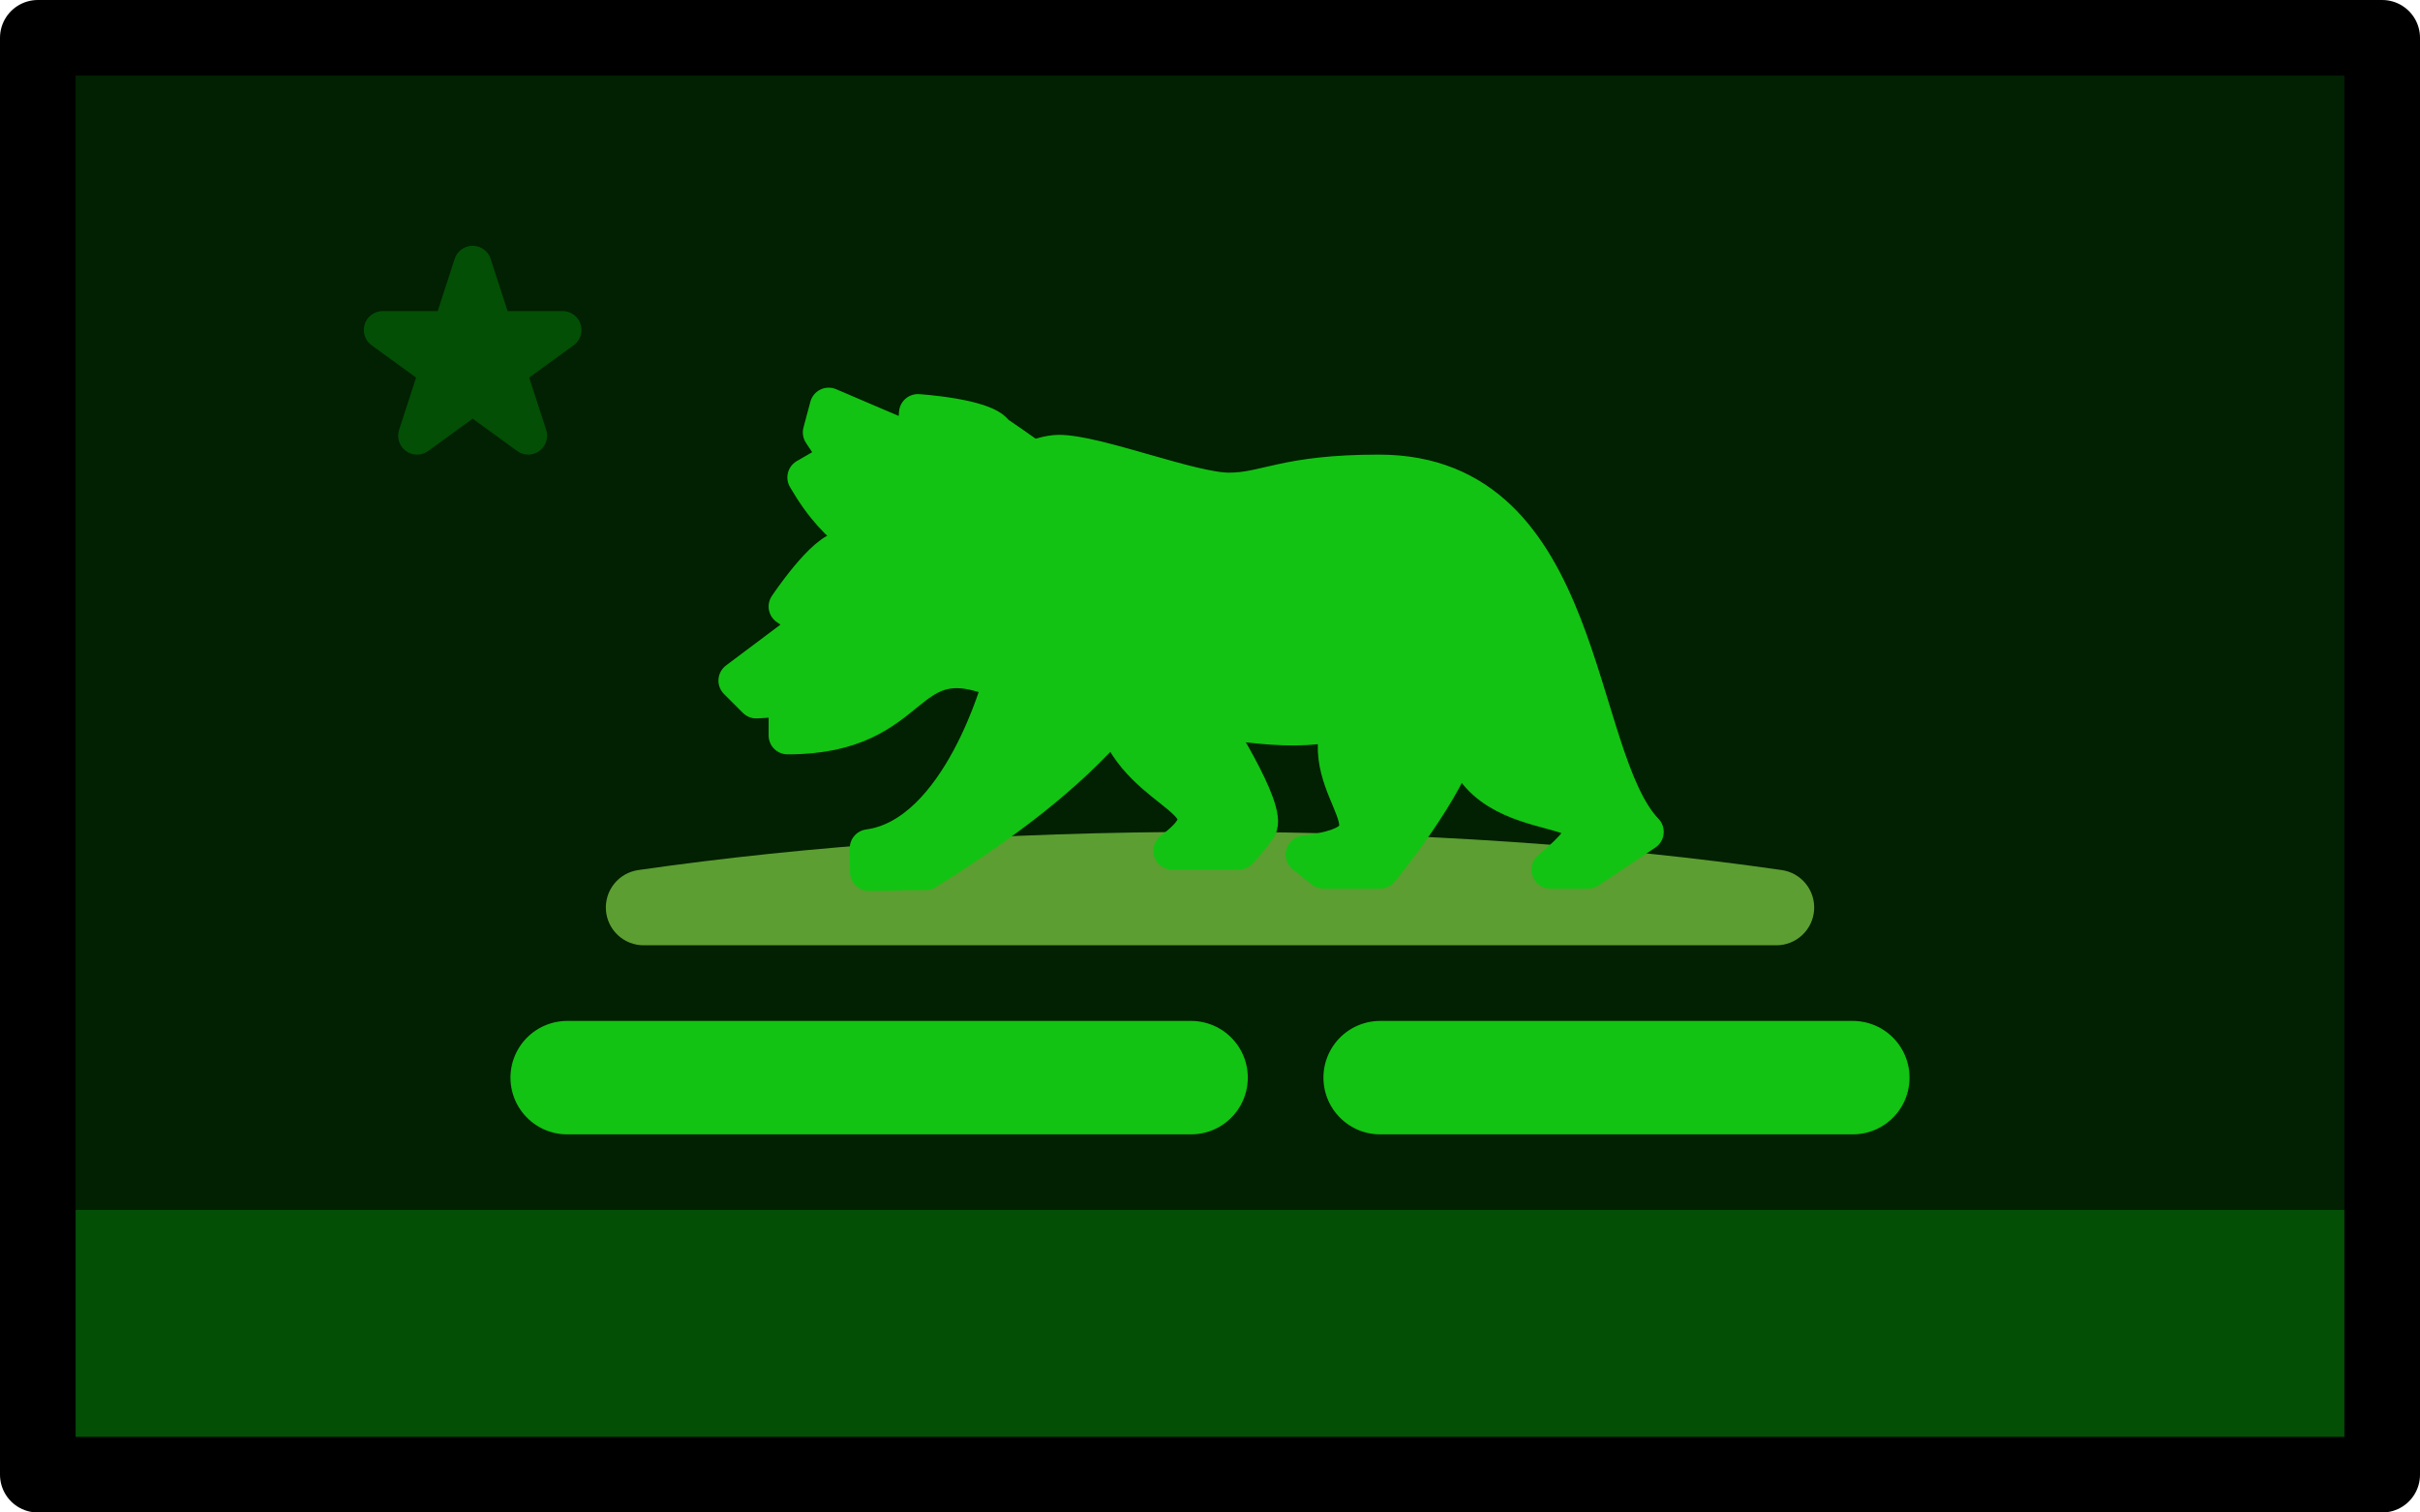 <svg width="640" height="400" viewBox="0 0 640 400" fill="none" xmlns="http://www.w3.org/2000/svg">
<path d="M630 10H13.2V388.04H630V10Z" fill="#022002"/>
<path fill-rule="evenodd" clip-rule="evenodd" d="M469.77 240H170.23C214.31 233.64 265.45 230 320 230C374.55 230 425.7 233.64 469.77 240Z" fill="#5C9E31"/>
<path d="M469.77 240V250C472.302 250.005 474.741 249.05 476.595 247.327C478.45 245.604 479.582 243.242 479.764 240.717C479.945 238.192 479.162 235.692 477.573 233.722C475.984 231.751 473.706 230.457 471.2 230.1L469.77 240ZM170.23 240L168.81 230.1C166.305 230.457 164.028 231.75 162.439 233.72C160.85 235.689 160.066 238.188 160.246 240.712C160.426 243.236 161.557 245.598 163.409 247.322C165.262 249.045 167.7 250.002 170.23 250V240ZM469.77 230H170.23V250H469.77V230ZM320 220C265.03 220 213.4 223.67 168.8 230.1L171.66 249.9C215.21 243.6 265.88 240 320 240V220ZM471.2 230.1C426.6 223.67 374.97 220 320 220V240C374.12 240 424.79 243.61 468.34 249.9L471.2 230.1Z" fill="#5C9E31"/>
<path d="M10 320H630V390H10V320Z" fill="#034F05"/>
<path d="M125 70L130.61 87.27H148.78L134.08 97.95L139.69 115.22L125 104.55L110.3 115.23L115.92 97.95L101.22 87.27H119.39L125 70Z" fill="#034F05" stroke="#034F05" stroke-width="10" stroke-linejoin="round"/>
<path d="M215 165L195 180L200 185L208.27 184.5V194.5C244.07 194.5 237.7 168.32 265 180C265 180 254.15 221.05 229.73 224.32L229.79 230.62C241.51 230.62 233.07 230.4 244.79 230.4C265.34 217.52 281.33 205.62 295 190C301.93 211.2 328.58 211.2 310 225H327.57C327.57 225 329.41 223.28 332.59 218.9C335.76 214.52 319.62 189.7 319.62 189.7C319.62 189.7 345 195 355 190C347.04 209.63 374.82 222.22 345 226L350 230H365C365 230 383.16 207.97 386.32 194.5C391.82 223.45 437.82 206.9 410 230H420L435 220C415.8 200 419.67 125.23 364.69 125.23C339.69 125.23 335 130 325 130C315 130 290 120 280 120C270 120 238.49 138.6 235 140C231.51 141.4 223.27 145.41 223.27 145.41C218.27 145.41 208.27 160.41 208.27 160.41L215 165Z" fill="#13C313" stroke="#13C313" stroke-width="10" stroke-linejoin="round"/>
<g clip-path="url(#clip0_35_1343)">
<path d="M242.141 117.347L219.151 107.526L217.321 114.356L221.889 121.269L213.228 126.269C231.128 157.272 250.616 138.666 254.151 168.148C254.151 168.148 213.175 179.277 198.134 159.763L192.708 162.965C198.568 173.115 194.538 165.696 200.398 175.846C221.827 187.203 240.128 195.1 260.491 199.129C245.596 215.73 258.921 238.81 237.68 229.619L246.465 244.835C246.465 244.835 248.874 245.569 254.257 246.133C259.636 246.688 273.06 220.3 273.06 220.3C273.06 220.3 281.16 244.93 290.491 251.09C269.51 254.012 272.497 284.365 254.314 260.43L253.35 266.76L260.85 279.751C260.85 279.751 289.008 284.463 302.253 280.464C279.932 299.703 317.265 331.265 283.349 318.722L288.349 327.382L304.51 335.372C312.23 308.745 378.918 274.711 351.428 227.097C338.928 205.447 332.452 203.77 327.452 195.11C322.452 186.449 318.612 159.799 313.612 151.139C308.612 142.478 276.749 124.49 273.792 122.167C270.834 119.845 263.242 114.714 263.242 114.714C260.742 110.384 242.751 109.224 242.751 109.224L242.141 117.347Z" fill="#13C313" stroke="#13C313" stroke-width="10" stroke-linejoin="round"/>
</g>
<path d="M365 285H490M150 285H315" stroke="#13C313" stroke-width="30" stroke-linecap="round"/>
<path d="M630 10H10V390H630V10Z" stroke="black" stroke-width="20" stroke-linecap="round" stroke-linejoin="round"/>
<defs>
<clipPath id="clip0_35_1343">
<rect width="59" height="85" fill="white" transform="translate(265.612 68) rotate(60)"/>
</clipPath>
</defs>
</svg>
